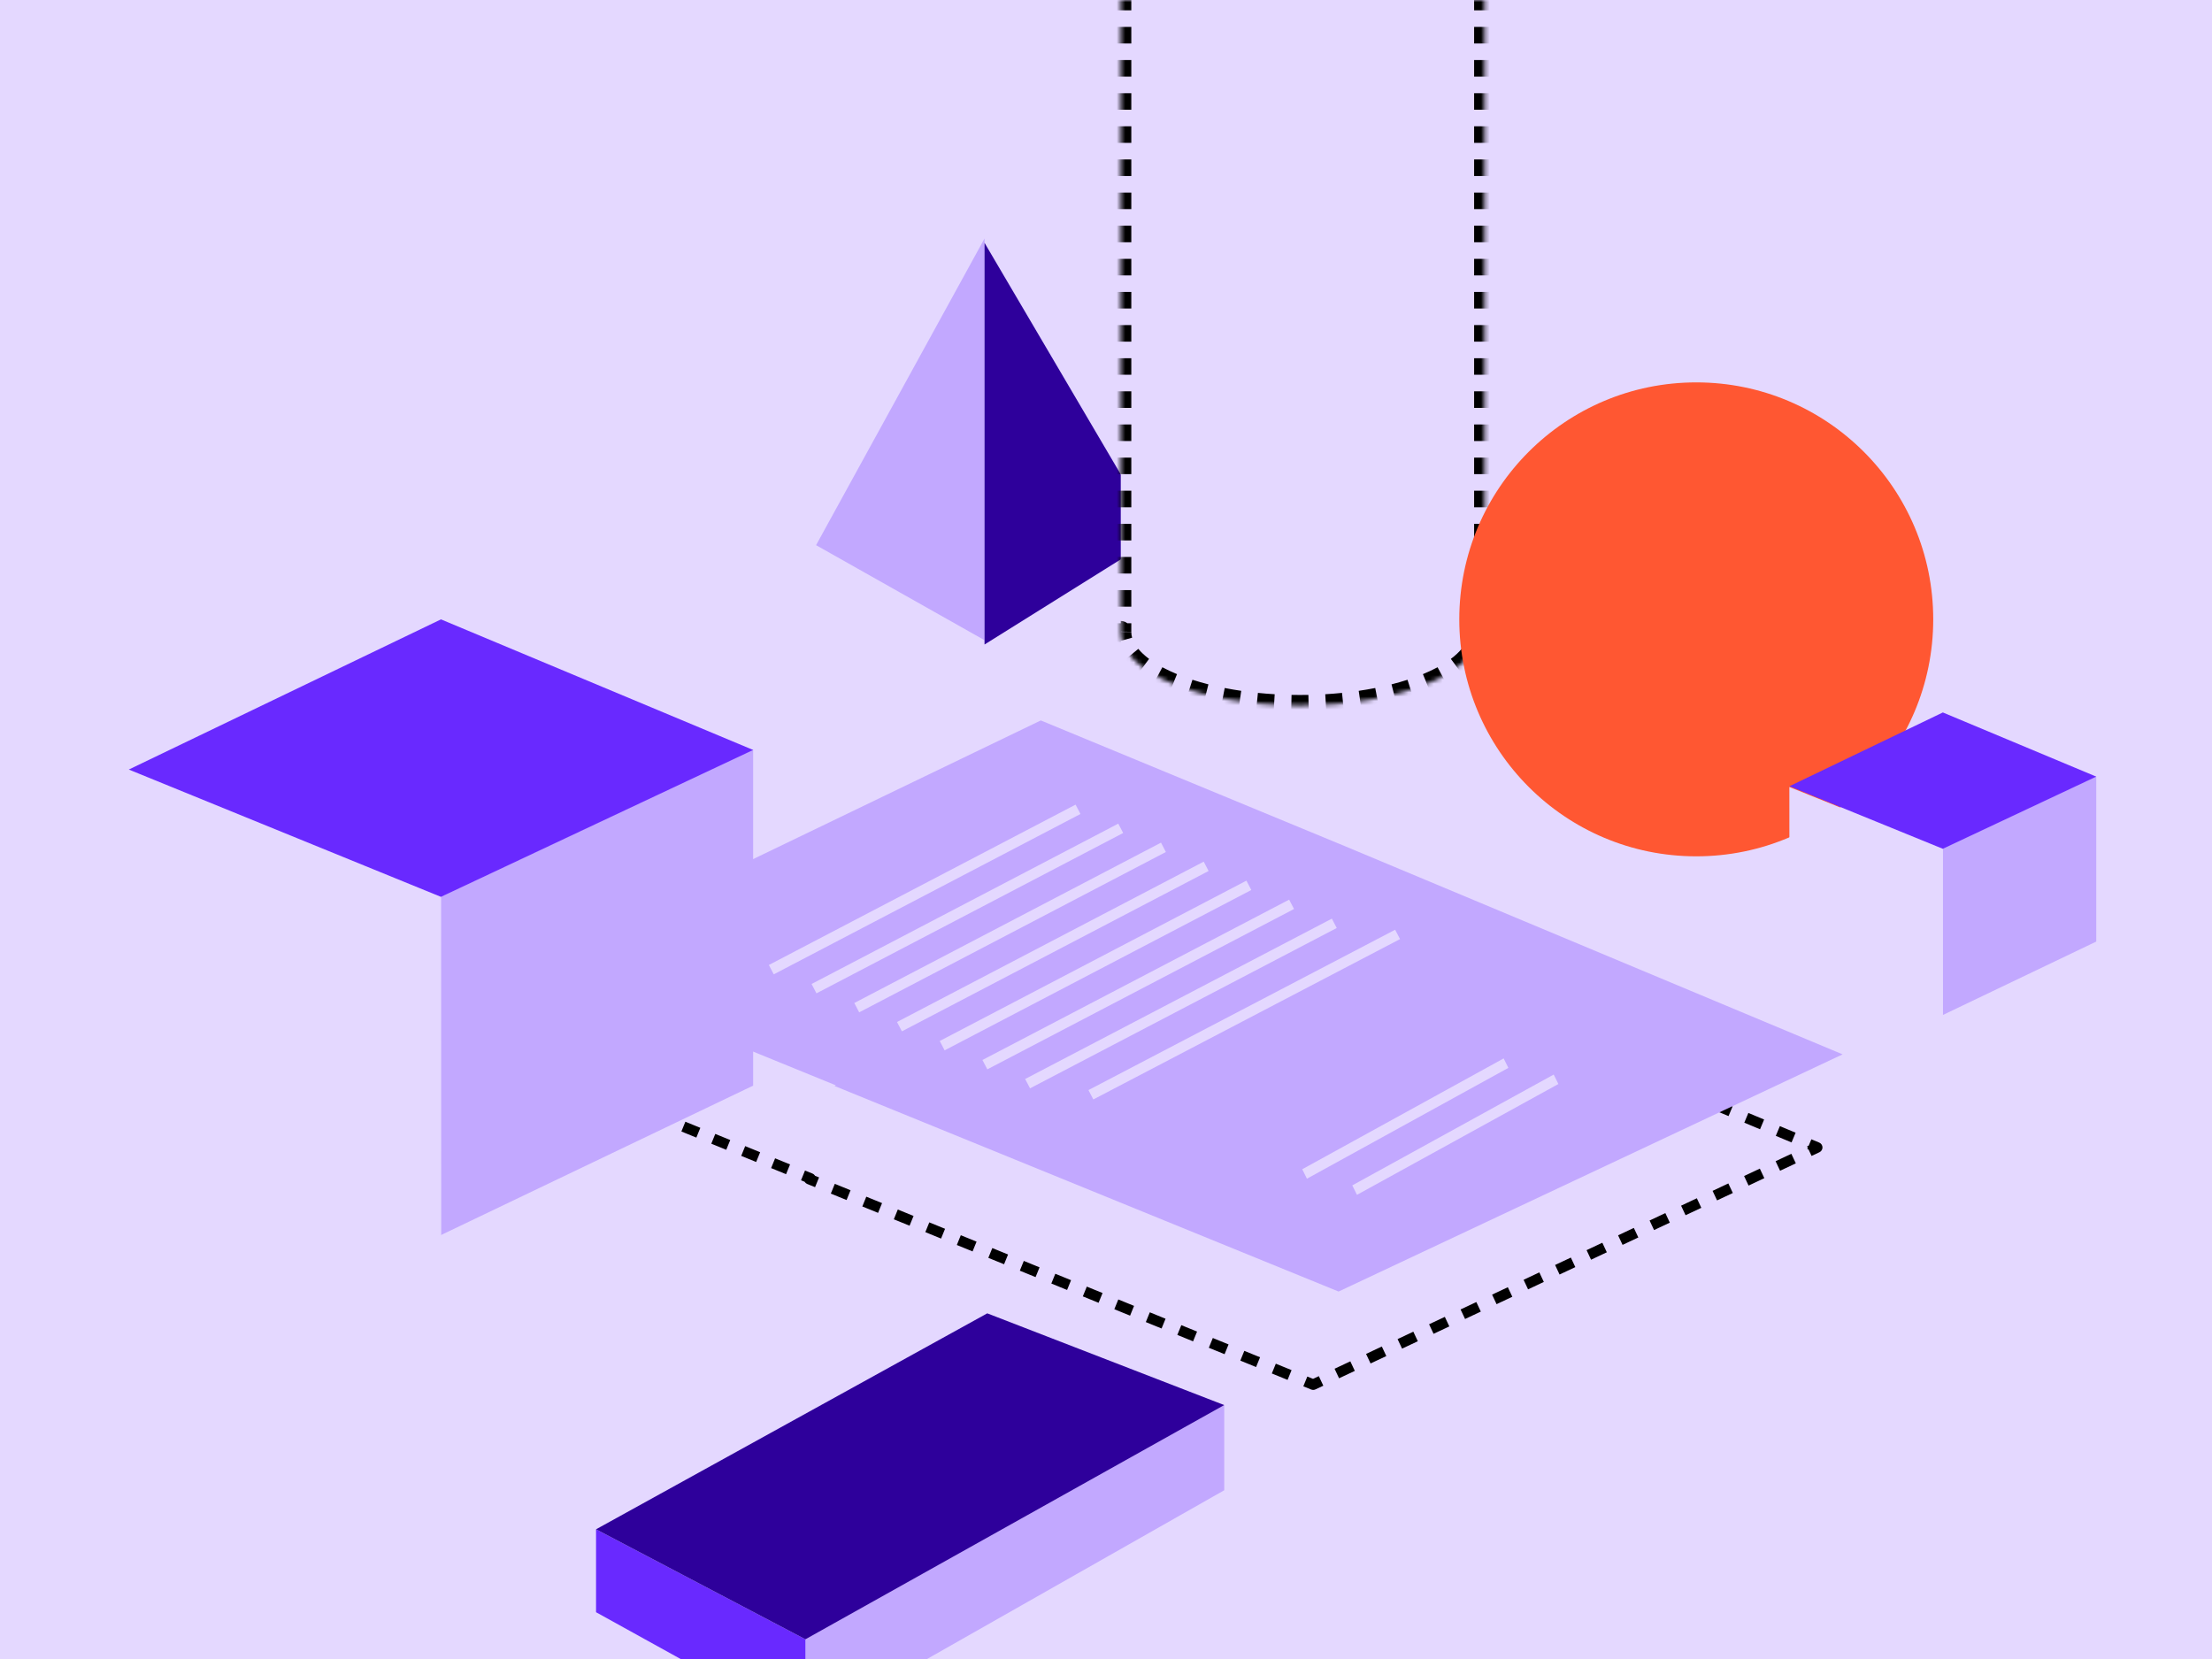 <svg width="516" height="387" viewBox="0 0 516 387" fill="none" xmlns="http://www.w3.org/2000/svg">
<g clip-path="url(#clip0_238_100210)">
<rect width="516" height="387" fill="#E4D8FF"/>
<path fill-rule="evenodd" clip-rule="evenodd" d="M119.297 246.445L236.87 189.887L305.828 218.733L306.334 218.489L423.906 267.67L306.334 322.998L188.762 275.047L189.067 274.9L119.297 246.445Z" fill="#E4D8FF"/>
<path d="M236.87 189.887L237.345 188.751C237.02 188.616 236.653 188.625 236.336 188.778L236.87 189.887ZM119.297 246.445L118.764 245.335C118.325 245.546 118.052 245.996 118.067 246.482C118.082 246.969 118.382 247.401 118.832 247.585L119.297 246.445ZM305.828 218.733L305.353 219.868C305.678 220.004 306.045 219.994 306.362 219.842L305.828 218.733ZM306.334 218.489L306.809 217.354C306.484 217.218 306.117 217.227 305.8 217.38L306.334 218.489ZM423.906 267.67L424.43 268.784C424.871 268.577 425.148 268.129 425.137 267.643C425.126 267.156 424.83 266.722 424.381 266.534L423.906 267.67ZM306.334 322.998L305.869 324.138C306.188 324.268 306.546 324.259 306.858 324.112L306.334 322.998ZM188.762 275.047L188.228 273.938C187.789 274.149 187.516 274.598 187.531 275.085C187.546 275.571 187.846 276.003 188.297 276.187L188.762 275.047ZM189.067 274.9L189.601 276.009C190.039 275.798 190.312 275.349 190.298 274.862C190.283 274.376 189.983 273.944 189.532 273.76L189.067 274.9ZM236.336 188.778L234.607 189.61L235.674 191.828L237.403 190.997L236.336 188.778ZM231.149 191.273L227.691 192.936L228.758 195.155L232.216 193.492L231.149 191.273ZM224.233 194.6L220.775 196.263L221.842 198.482L225.3 196.819L224.233 194.6ZM217.317 197.927L213.859 199.59L214.926 201.809L218.384 200.146L217.317 197.927ZM210.401 201.254L206.943 202.917L208.01 205.136L211.468 203.473L210.401 201.254ZM203.485 204.581L200.027 206.244L201.094 208.463L204.552 206.799L203.485 204.581ZM196.569 207.908L193.111 209.571L194.178 211.79L197.636 210.126L196.569 207.908ZM189.653 211.235L186.195 212.898L187.262 215.117L190.72 213.453L189.653 211.235ZM182.737 214.561L179.279 216.225L180.346 218.444L183.804 216.78L182.737 214.561ZM175.821 217.888L172.363 219.552L173.43 221.771L176.888 220.107L175.821 217.888ZM168.905 221.215L165.447 222.879L166.514 225.098L169.972 223.434L168.905 221.215ZM161.989 224.542L158.531 226.206L159.598 228.424L163.056 226.761L161.989 224.542ZM155.073 227.869L151.615 229.533L152.682 231.751L156.14 230.088L155.073 227.869ZM148.157 231.196L144.699 232.86L145.766 235.078L149.224 233.415L148.157 231.196ZM141.241 234.523L137.783 236.186L138.85 238.405L142.308 236.742L141.241 234.523ZM134.325 237.85L130.867 239.513L131.934 241.732L135.392 240.069L134.325 237.85ZM127.409 241.177L123.951 242.84L125.018 245.059L128.476 243.396L127.409 241.177ZM120.493 244.504L118.764 245.335L119.831 247.554L121.56 246.723L120.493 244.504ZM118.832 247.585L120.577 248.296L121.507 246.016L119.762 245.305L118.832 247.585ZM124.065 249.719L127.554 251.142L128.483 248.862L124.995 247.439L124.065 249.719ZM131.042 252.564L134.531 253.987L135.46 251.707L131.972 250.285L131.042 252.564ZM138.019 255.41L141.508 256.833L142.437 254.553L138.949 253.13L138.019 255.41ZM144.996 258.255L148.485 259.678L149.414 257.398L145.926 255.976L144.996 258.255ZM151.973 261.101L155.462 262.524L156.391 260.244L152.903 258.821L151.973 261.101ZM158.95 263.946L162.438 265.369L163.368 263.089L159.88 261.667L158.95 263.946ZM165.927 266.792L169.415 268.215L170.345 265.935L166.857 264.512L165.927 266.792ZM172.904 269.637L176.392 271.06L177.322 268.78L173.834 267.358L172.904 269.637ZM179.881 272.483L183.369 273.906L184.299 271.626L180.811 270.203L179.881 272.483ZM186.858 275.329L188.602 276.04L189.532 273.76L187.788 273.049L186.858 275.329ZM188.533 273.791L188.457 273.827L189.524 276.046L189.601 276.009L188.533 273.791ZM188.304 273.901L188.228 273.938L189.295 276.156L189.372 276.12L188.304 273.901ZM188.297 276.187L190.134 276.936L191.063 274.656L189.226 273.907L188.297 276.187ZM193.808 278.435L197.482 279.933L198.412 277.653L194.738 276.155L193.808 278.435ZM201.156 281.431L204.83 282.93L205.76 280.65L202.086 279.152L201.156 281.431ZM208.504 284.428L212.178 285.927L213.108 283.647L209.434 282.149L208.504 284.428ZM215.853 287.425L219.527 288.924L220.457 286.644L216.782 285.146L215.853 287.425ZM223.201 290.422L226.875 291.921L227.805 289.641L224.131 288.142L223.201 290.422ZM230.549 293.419L234.223 294.918L235.153 292.638L231.479 291.139L230.549 293.419ZM237.897 296.416L241.572 297.915L242.501 295.635L238.827 294.136L237.897 296.416ZM245.246 299.413L248.92 300.912L249.85 298.632L246.176 297.133L245.246 299.413ZM252.594 302.41L256.268 303.909L257.198 301.629L253.524 300.13L252.594 302.41ZM259.942 305.407L263.616 306.906L264.546 304.626L260.872 303.127L259.942 305.407ZM267.29 308.404L270.965 309.902L271.894 307.623L268.22 306.124L267.29 308.404ZM274.639 311.401L278.313 312.899L279.243 310.62L275.569 309.121L274.639 311.401ZM281.987 314.398L285.661 315.896L286.591 313.616L282.917 312.118L281.987 314.398ZM289.335 317.395L293.009 318.893L293.939 316.613L290.265 315.115L289.335 317.395ZM296.684 320.392L300.358 321.89L301.288 319.61L297.613 318.112L296.684 320.392ZM304.032 323.389L305.869 324.138L306.799 321.858L304.962 321.109L304.032 323.389ZM306.858 324.112L308.695 323.247L307.647 321.02L305.81 321.884L306.858 324.112ZM312.369 321.518L316.043 319.789L314.995 317.562L311.321 319.291L312.369 321.518ZM319.717 318.06L323.392 316.331L322.343 314.104L318.669 315.833L319.717 318.06ZM327.066 314.602L330.74 312.873L329.692 310.646L326.017 312.375L327.066 314.602ZM334.414 311.144L338.088 309.415L337.04 307.188L333.366 308.917L334.414 311.144ZM341.762 307.686L345.436 305.957L344.388 303.73L340.714 305.459L341.762 307.686ZM349.111 304.228L352.785 302.499L351.736 300.272L348.062 302.001L349.111 304.228ZM356.459 300.77L360.133 299.041L359.085 296.813L355.41 298.543L356.459 300.77ZM363.807 297.312L367.481 295.583L366.433 293.355L362.759 295.084L363.807 297.312ZM371.155 293.854L374.83 292.125L373.781 289.897L370.107 291.626L371.155 293.854ZM378.504 290.396L382.178 288.667L381.129 286.439L377.455 288.168L378.504 290.396ZM385.852 286.938L389.526 285.209L388.478 282.981L384.804 284.71L385.852 286.938ZM393.2 283.48L396.874 281.751L395.826 279.523L392.152 281.252L393.2 283.48ZM400.548 280.022L404.223 278.293L403.174 276.065L399.5 277.794L400.548 280.022ZM407.897 276.564L411.571 274.835L410.522 272.607L406.848 274.336L407.897 276.564ZM415.245 273.106L418.919 271.377L417.871 269.149L414.197 270.878L415.245 273.106ZM422.593 269.648L424.43 268.784L423.382 266.556L421.545 267.42L422.593 269.648ZM424.381 266.534L422.544 265.766L421.594 268.037L423.431 268.806L424.381 266.534ZM418.87 264.229L415.196 262.692L414.246 264.963L417.92 266.5L418.87 264.229ZM411.522 261.155L407.848 259.618L406.897 261.89L410.572 263.426L411.522 261.155ZM404.173 258.081L400.499 256.544L399.549 258.816L403.223 260.353L404.173 258.081ZM396.825 255.007L393.151 253.471L392.201 255.742L395.875 257.279L396.825 255.007ZM389.477 251.934L385.803 250.397L384.853 252.668L388.527 254.205L389.477 251.934ZM382.129 248.86L378.455 247.323L377.504 249.594L381.179 251.131L382.129 248.86ZM374.78 245.786L371.106 244.249L370.156 246.521L373.83 248.058L374.78 245.786ZM367.432 242.712L363.758 241.175L362.808 243.447L366.482 244.984L367.432 242.712ZM360.084 239.638L356.41 238.102L355.46 240.373L359.134 241.91L360.084 239.638ZM352.736 236.565L349.061 235.028L348.111 237.299L351.785 238.836L352.736 236.565ZM345.387 233.491L341.713 231.954L340.763 234.225L344.437 235.762L345.387 233.491ZM338.039 230.417L334.365 228.88L333.415 231.152L337.089 232.689L338.039 230.417ZM330.691 227.343L327.017 225.806L326.066 228.078L329.741 229.615L330.691 227.343ZM323.342 224.27L319.668 222.733L318.718 225.004L322.392 226.541L323.342 224.27ZM315.994 221.196L312.32 219.659L311.37 221.93L315.044 223.467L315.994 221.196ZM308.646 218.122L306.809 217.354L305.859 219.625L307.696 220.393L308.646 218.122ZM305.8 217.38L305.674 217.441L306.741 219.659L306.868 219.599L305.8 217.38ZM305.421 217.562L305.294 217.623L306.362 219.842L306.488 219.781L305.421 217.562ZM306.303 217.597L304.388 216.796L303.437 219.067L305.353 219.868L306.303 217.597ZM300.557 215.193L296.726 213.591L295.775 215.862L299.606 217.465L300.557 215.193ZM292.895 211.988L289.064 210.385L288.113 212.657L291.944 214.259L292.895 211.988ZM285.233 208.783L281.402 207.18L280.451 209.452L284.282 211.054L285.233 208.783ZM277.57 205.578L273.739 203.975L272.789 206.247L276.62 207.849L277.57 205.578ZM269.908 202.373L266.077 200.77L265.127 203.042L268.958 204.644L269.908 202.373ZM262.246 199.168L258.415 197.565L257.465 199.837L261.296 201.439L262.246 199.168ZM254.584 195.963L250.753 194.36L249.803 196.632L253.634 198.234L254.584 195.963ZM246.922 192.758L243.091 191.155L242.141 193.427L245.972 195.029L246.922 192.758ZM239.26 189.553L237.345 188.751L236.395 191.023L238.31 191.824L239.26 189.553Z" fill="black"/>
<path d="M190.369 127.173L229.664 149.34V55.636L190.369 127.173Z" fill="#C2A8FF"/>
<path d="M229.664 56.642L269.967 125.157L229.664 150.346V56.642Z" fill="#2E009B"/>
<path fill-rule="evenodd" clip-rule="evenodd" d="M125.22 224.727L242.792 168.057L312.247 196.776L312.256 196.772L429.828 245.953L312.256 301.281L194.684 253.33L194.991 253.182L125.22 224.727Z" fill="#C2A8FF"/>
<path d="M102.867 288.106V209.188L175.689 174.826V253.248L102.867 288.106Z" fill="#C2A8FF"/>
<path d="M30 179.88L102.838 209.173L102.88 288.064L30.041 257.902L30 179.88Z" fill="#E4D8FF"/>
<path d="M102.866 144.483L30.044 179.514L102.866 209.214L175.689 174.945L102.866 144.483Z" fill="#6929FF"/>
<line x1="254.476" y1="255.379" x2="326.021" y2="217.974" stroke="#E4D8FF" stroke-width="2.462"/>
<line y1="-1.231" x2="53.637" y2="-1.231" transform="matrix(0.876 -0.482 0.445 0.896 316.546 278.723)" stroke="#E4D8FF" stroke-width="2.462"/>
<line x1="179.926" y1="226.195" x2="251.471" y2="188.79" stroke="#E4D8FF" stroke-width="2.462"/>
<line x1="189.89" y1="230.628" x2="261.434" y2="193.223" stroke="#E4D8FF" stroke-width="2.462"/>
<line x1="199.855" y1="235.061" x2="271.4" y2="197.656" stroke="#E4D8FF" stroke-width="2.462"/>
<line x1="209.819" y1="239.493" x2="281.364" y2="202.088" stroke="#E4D8FF" stroke-width="2.462"/>
<line x1="219.784" y1="243.926" x2="291.328" y2="206.521" stroke="#E4D8FF" stroke-width="2.462"/>
<line x1="229.747" y1="248.357" x2="301.292" y2="210.952" stroke="#E4D8FF" stroke-width="2.462"/>
<line x1="239.711" y1="252.79" x2="311.256" y2="215.385" stroke="#E4D8FF" stroke-width="2.462"/>
<line y1="-1.231" x2="53.637" y2="-1.231" transform="matrix(0.876 -0.482 0.445 0.896 304.874 274.959)" stroke="#E4D8FF" stroke-width="2.462"/>
<mask id="path-19-inside-1_238_100210" fill="white">
<path fill-rule="evenodd" clip-rule="evenodd" d="M346.336 -30.429L261.442 -30.429V147.316H261.443C261.443 147.354 261.442 147.393 261.442 147.431C261.442 156.903 280.159 164.582 303.248 164.582C326.336 164.582 345.053 156.903 345.053 147.431C345.053 147.393 345.052 147.354 345.052 147.316H346.336V-30.429Z"/>
</mask>
<path fill-rule="evenodd" clip-rule="evenodd" d="M346.336 -30.429L261.442 -30.429V147.316H261.443C261.443 147.354 261.442 147.393 261.442 147.431C261.442 156.903 280.159 164.582 303.248 164.582C326.336 164.582 345.053 156.903 345.053 147.431C345.053 147.393 345.052 147.354 345.052 147.316H346.336V-30.429Z" fill="#E4D8FF"/>
<path d="M261.442 -30.429V-31.66C260.762 -31.66 260.211 -31.109 260.211 -30.429H261.442ZM346.336 -30.429H347.567C347.567 -31.109 347.015 -31.66 346.336 -31.66V-30.429ZM261.442 147.316H260.211C260.211 147.996 260.762 148.547 261.442 148.547V147.316ZM261.443 147.316L262.674 147.336C262.68 147.006 262.552 146.688 262.321 146.453C262.089 146.218 261.773 146.085 261.443 146.085V147.316ZM345.052 147.316V146.085C344.722 146.085 344.406 146.218 344.174 146.453C343.943 146.688 343.816 147.006 343.821 147.336L345.052 147.316ZM346.336 147.316V148.547C347.015 148.547 347.567 147.996 347.567 147.316H346.336ZM260.211 -30.429V-28.497H262.673V-30.429H260.211ZM260.211 -24.633V-20.769H262.673V-24.633H260.211ZM260.211 -16.905V-13.041H262.673V-16.905H260.211ZM260.211 -9.177V-5.313H262.673V-9.177H260.211ZM260.211 -1.449V2.415H262.673V-1.449H260.211ZM260.211 6.279V10.143H262.673V6.279H260.211ZM260.211 14.008V17.872H262.673V14.008H260.211ZM260.211 21.736V25.6H262.673V21.736H260.211ZM260.211 29.464V33.328H262.673V29.464H260.211ZM260.211 37.192V41.056H262.673V37.192H260.211ZM260.211 44.92V48.784H262.673V44.92H260.211ZM260.211 52.648V56.512H262.673V52.648H260.211ZM260.211 60.376V64.24H262.673V60.376H260.211ZM260.211 68.104V71.968H262.673V68.104H260.211ZM260.211 75.832V79.696H262.673V75.832H260.211ZM260.211 83.56V87.424H262.673V83.56H260.211ZM260.211 91.288V95.152H262.673V91.288H260.211ZM260.211 99.016V102.88H262.673V99.016H260.211ZM260.211 106.744V110.608H262.673V106.744H260.211ZM260.211 114.472V118.336H262.673V114.472H260.211ZM260.211 122.2V126.064H262.673V122.2H260.211ZM260.211 129.928V133.792H262.673V129.928H260.211ZM260.211 137.656V141.52H262.673V137.656H260.211ZM260.211 145.384V147.316H262.673V145.384H260.211ZM261.442 148.547H261.443V146.085H261.442V148.547ZM261.443 148.547H261.443V146.085H261.443V148.547ZM260.212 147.297C260.212 147.308 260.212 147.319 260.212 147.33L262.674 147.36C262.674 147.352 262.674 147.344 262.674 147.336L260.212 147.297ZM260.211 147.397C260.211 147.408 260.211 147.42 260.211 147.431H262.674C262.674 147.423 262.674 147.415 262.674 147.407L260.211 147.397ZM260.211 147.431C260.211 148.22 260.322 148.996 260.535 149.753L262.905 149.086C262.751 148.538 262.674 147.987 262.674 147.431H260.211ZM262.687 153.712C263.548 154.757 264.611 155.741 265.842 156.66L267.315 154.688C266.212 153.863 265.3 153.011 264.586 152.145L262.687 153.712ZM269.399 158.904C270.564 159.531 271.822 160.122 273.162 160.673L274.1 158.397C272.829 157.874 271.648 157.318 270.566 156.736L269.399 158.904ZM277.032 162.086C278.296 162.494 279.615 162.873 280.983 163.22L281.588 160.834C280.268 160.499 279 160.134 277.789 159.743L277.032 162.086ZM284.982 164.117C286.29 164.374 287.635 164.604 289.011 164.806L289.368 162.37C288.03 162.174 286.725 161.95 285.456 161.701L284.982 164.117ZM293.064 165.307C294.397 165.442 295.754 165.551 297.132 165.633L297.278 163.175C295.933 163.095 294.61 162.989 293.312 162.857L293.064 165.307ZM301.208 165.793C301.884 165.806 302.564 165.813 303.248 165.813V163.351C302.58 163.351 301.916 163.344 301.256 163.331L301.208 165.793ZM303.248 165.813C303.931 165.813 304.611 165.806 305.287 165.793L305.239 163.331C304.579 163.344 303.915 163.351 303.248 163.351V165.813ZM309.363 165.633C310.742 165.551 312.099 165.442 313.431 165.307L313.183 162.857C311.885 162.989 310.562 163.095 309.217 163.175L309.363 165.633ZM317.484 164.806C318.861 164.604 320.205 164.374 321.513 164.117L321.039 161.701C319.771 161.95 318.466 162.174 317.128 162.37L317.484 164.806ZM325.512 163.22C326.881 162.873 328.2 162.494 329.463 162.086L328.707 159.743C327.496 160.134 326.227 160.499 324.907 160.834L325.512 163.22ZM333.333 160.674C334.674 160.122 335.931 159.531 337.096 158.904L335.929 156.736C334.847 157.318 333.666 157.874 332.396 158.397L333.333 160.674ZM340.654 156.66C341.884 155.741 342.947 154.757 343.809 153.712L341.909 152.145C341.195 153.011 340.283 153.863 339.18 154.688L340.654 156.66ZM345.96 149.753C346.173 148.996 346.284 148.22 346.284 147.431H343.822C343.822 147.987 343.744 148.538 343.59 149.086L345.96 149.753ZM346.284 147.431C346.284 147.42 346.284 147.408 346.284 147.397L343.822 147.407C343.822 147.415 343.822 147.423 343.822 147.431H346.284ZM346.283 147.33C346.283 147.319 346.283 147.308 346.283 147.297L343.821 147.336C343.821 147.344 343.821 147.352 343.821 147.36L346.283 147.33ZM345.052 148.547H345.373V146.085H345.052V148.547ZM346.015 148.547H346.336V146.085H346.015V148.547ZM347.567 147.316V145.384H345.104V147.316H347.567ZM347.567 141.52V137.656H345.104V141.52H347.567ZM347.567 133.792V129.928H345.104V133.792H347.567ZM347.567 126.064V122.2H345.104V126.064H347.567ZM347.567 118.336V114.472H345.104V118.336H347.567ZM347.567 110.608V106.744H345.104V110.608H347.567ZM347.567 102.88V99.016H345.104V102.88H347.567ZM347.567 95.152V91.288H345.104V95.152H347.567ZM347.567 87.424V83.56H345.104V87.424H347.567ZM347.567 79.696V75.832H345.104V79.696H347.567ZM347.567 71.968V68.104H345.104V71.968H347.567ZM347.567 64.24V60.376H345.104V64.24H347.567ZM347.567 56.512V52.648H345.104V56.512H347.567ZM347.567 48.784V44.92H345.104V48.784H347.567ZM347.567 41.056V37.192H345.104V41.056H347.567ZM347.567 33.328V29.464H345.104V33.328H347.567ZM347.567 25.6V21.736H345.104V25.6H347.567ZM347.567 17.872V14.008H345.104V17.872H347.567ZM347.567 10.143V6.279H345.104V10.143H347.567ZM347.567 2.415V-1.449H345.104V2.415H347.567ZM347.567 -5.313V-9.177H345.104V-5.313H347.567ZM347.567 -13.041V-16.905H345.104V-13.041H347.567ZM347.567 -20.769V-24.633H345.104V-20.769H347.567ZM347.567 -28.497V-30.429H345.104V-28.497H347.567ZM346.336 -31.66H344.406V-29.198H346.336V-31.66ZM340.547 -31.66H336.689V-29.198H340.547V-31.66ZM332.83 -31.66L328.971 -31.66V-29.198L332.83 -29.198V-31.66ZM325.112 -31.66H321.253V-29.198H325.112V-31.66ZM317.395 -31.66H313.536V-29.198H317.395V-31.66ZM309.677 -31.66H305.818V-29.198H309.677V-31.66ZM301.96 -31.66H298.101V-29.198H301.96V-31.66ZM294.242 -31.66H290.383V-29.198H294.242V-31.66ZM286.524 -31.66L282.666 -31.66V-29.198L286.524 -29.198V-31.66ZM278.807 -31.66H274.948V-29.198H278.807V-31.66ZM271.089 -31.66H267.231V-29.198H271.089V-31.66ZM263.372 -31.66H261.442V-29.198H263.372V-31.66ZM261.442 -30.429V-32.891C260.083 -32.891 258.98 -31.788 258.98 -30.429H261.442ZM346.336 -30.429H348.798C348.798 -31.788 347.695 -32.891 346.336 -32.891V-30.429ZM261.442 147.316H258.98C258.98 148.676 260.083 149.778 261.442 149.778V147.316ZM261.443 147.316L263.905 147.356C263.916 146.696 263.661 146.059 263.198 145.589C262.735 145.119 262.103 144.854 261.443 144.854V147.316ZM345.052 147.316V144.854C344.392 144.854 343.76 145.119 343.297 145.589C342.834 146.06 342.579 146.696 342.59 147.356L345.052 147.316ZM346.336 147.316V149.778C347.695 149.778 348.798 148.676 348.798 147.316H346.336ZM258.98 -30.429V-28.497H263.905V-30.429H258.98ZM258.98 -24.633V-20.769H263.905V-24.633H258.98ZM258.98 -16.905V-13.041H263.905V-16.905H258.98ZM258.98 -9.177V-5.313H263.905V-9.177H258.98ZM258.98 -1.449V2.415H263.905V-1.449H258.98ZM258.98 6.279V10.143H263.905V6.279H258.98ZM258.98 14.008V17.872H263.905V14.008H258.98ZM258.98 21.736V25.6H263.905V21.736H258.98ZM258.98 29.464V33.328H263.905V29.464H258.98ZM258.98 37.192V41.056H263.905V37.192H258.98ZM258.98 44.92V48.784H263.905V44.92H258.98ZM258.98 52.648V56.512H263.905V52.648H258.98ZM258.98 60.376V64.24H263.905V60.376H258.98ZM258.98 68.104V71.968H263.905V68.104H258.98ZM258.98 75.832V79.696H263.905V75.832H258.98ZM258.98 83.56V87.424H263.905V83.56H258.98ZM258.98 91.288V95.152H263.905V91.288H258.98ZM258.98 99.016V102.88H263.905V99.016H258.98ZM258.98 106.744V110.608H263.905V106.744H258.98ZM258.98 114.472V118.336H263.905V114.472H258.98ZM258.98 122.2V126.064H263.905V122.2H258.98ZM258.98 129.928V133.792H263.905V129.928H258.98ZM258.98 137.656V141.52H263.905V137.656H258.98ZM258.98 145.384V147.316H263.905V145.384H258.98ZM261.442 149.778H261.443V144.854H261.442V149.778ZM261.443 149.778H261.443V144.854H261.443V149.778ZM258.982 147.277C258.981 147.29 258.981 147.303 258.981 147.315L263.905 147.374C263.905 147.368 263.905 147.362 263.905 147.356L258.982 147.277ZM258.98 147.392C258.98 147.405 258.98 147.418 258.98 147.431H263.905C263.905 147.424 263.905 147.418 263.905 147.412L258.98 147.392ZM258.98 147.431C258.98 148.336 259.108 149.224 259.35 150.086L264.091 148.752C263.966 148.31 263.905 147.87 263.905 147.431H258.98ZM261.737 154.495C262.672 155.63 263.811 156.68 265.105 157.646L268.052 153.701C267.012 152.924 266.176 152.139 265.536 151.362L261.737 154.495ZM268.816 159.988C270.021 160.637 271.318 161.245 272.693 161.812L274.568 157.258C273.333 156.75 272.191 156.212 271.149 155.652L268.816 159.988ZM276.654 163.258C277.944 163.674 279.288 164.06 280.68 164.414L281.891 159.641C280.595 159.312 279.352 158.954 278.167 158.572L276.654 163.258ZM284.745 165.325C286.073 165.586 287.437 165.82 288.832 166.024L289.546 161.152C288.227 160.958 286.942 160.738 285.694 160.493L284.745 165.325ZM292.94 166.531C294.29 166.668 295.664 166.779 297.059 166.862L297.351 161.946C296.023 161.867 294.717 161.762 293.436 161.632L292.94 166.531ZM301.184 167.024C301.868 167.037 302.556 167.044 303.248 167.044V162.119C302.588 162.119 301.932 162.113 301.28 162.1L301.184 167.024ZM303.248 167.044C303.939 167.044 304.627 167.037 305.311 167.024L305.215 162.1C304.563 162.113 303.907 162.119 303.248 162.119V167.044ZM309.436 166.862C310.831 166.779 312.206 166.668 313.556 166.531L313.059 161.632C311.778 161.762 310.472 161.867 309.144 161.946L309.436 166.862ZM317.663 166.024C319.058 165.82 320.422 165.586 321.751 165.325L320.802 160.493C319.554 160.738 318.268 160.958 316.949 161.152L317.663 166.024ZM325.815 164.414C327.207 164.06 328.552 163.674 329.842 163.258L328.328 158.572C327.144 158.954 325.9 159.312 324.604 159.641L325.815 164.414ZM333.802 161.812C335.177 161.245 336.474 160.637 337.679 159.988L335.346 155.652C334.305 156.212 333.163 156.75 331.927 157.258L333.802 161.812ZM341.39 157.646C342.684 156.68 343.823 155.63 344.759 154.495L340.959 151.362C340.319 152.139 339.483 152.924 338.443 153.701L341.39 157.646ZM347.145 150.086C347.388 149.224 347.515 148.336 347.515 147.431H342.591C342.591 147.87 342.529 148.31 342.405 148.752L347.145 150.086ZM347.515 147.431C347.515 147.418 347.515 147.405 347.515 147.392L342.591 147.412C342.591 147.418 342.591 147.425 342.591 147.431H347.515ZM347.514 147.315C347.514 147.303 347.514 147.29 347.514 147.277L342.59 147.356C342.59 147.362 342.59 147.368 342.59 147.374L347.514 147.315ZM345.052 149.778H345.373V144.854H345.052V149.778ZM346.015 149.778H346.336V144.854H346.015V149.778ZM348.798 147.316V145.384H343.873V147.316H348.798ZM348.798 141.52V137.656H343.873V141.52H348.798ZM348.798 133.792V129.928H343.873V133.792H348.798ZM348.798 126.064V122.2H343.873V126.064H348.798ZM348.798 118.336V114.472H343.873V118.336H348.798ZM348.798 110.608V106.744H343.873V110.608H348.798ZM348.798 102.88V99.016H343.873V102.88H348.798ZM348.798 95.152V91.288H343.873V95.152H348.798ZM348.798 87.424V83.56H343.873V87.424H348.798ZM348.798 79.696V75.832H343.873V79.696H348.798ZM348.798 71.968V68.104H343.873V71.968H348.798ZM348.798 64.24V60.376H343.873V64.24H348.798ZM348.798 56.512V52.648H343.873V56.512H348.798ZM348.798 48.784V44.92H343.873V48.784H348.798ZM348.798 41.056V37.192H343.873V41.056H348.798ZM348.798 33.328V29.464H343.873V33.328H348.798ZM348.798 25.6V21.736H343.873V25.6H348.798ZM348.798 17.872V14.008H343.873V17.872H348.798ZM348.798 10.143V6.279H343.873V10.143H348.798ZM348.798 2.415V-1.449H343.873V2.415H348.798ZM348.798 -5.313V-9.177H343.873V-5.313H348.798ZM348.798 -13.041V-16.905H343.873V-13.041H348.798ZM348.798 -20.769V-24.633H343.873V-20.769H348.798ZM348.798 -28.497V-30.429H343.873V-28.497H348.798ZM346.336 -32.891H344.406V-27.966H346.336V-32.891ZM340.547 -32.891H336.689V-27.966H340.547V-32.891ZM332.83 -32.891H328.971V-27.966H332.83V-32.891ZM325.112 -32.891H321.253V-27.966H325.112V-32.891ZM317.395 -32.891H313.536V-27.966H317.395V-32.891ZM309.677 -32.891H305.818V-27.966H309.677V-32.891ZM301.96 -32.891H298.101V-27.966H301.96V-32.891ZM294.242 -32.891H290.383V-27.966H294.242V-32.891ZM286.524 -32.891H282.666V-27.966H286.524V-32.891ZM278.807 -32.891H274.948V-27.966H278.807V-32.891ZM271.089 -32.891H267.231V-27.966H271.089V-32.891ZM263.372 -32.891H261.442V-27.966H263.372V-32.891Z" fill="black" mask="url(#path-19-inside-1_238_100210)"/>
<path d="M187.888 382.408L285.581 327.766V347.636L187.888 403.106V382.408Z" fill="#C2A8FF"/>
<path d="M139.041 356.743L187.887 382.408V403.106L139.041 376.087V356.743Z" fill="#6929FF"/>
<path d="M139.041 356.742L187.887 382.408L285.581 327.766L230.302 306.367L139.041 356.742Z" fill="#2E009B"/>
<circle cx="395.692" cy="144.479" r="55.279" fill="#FF5732"/>
<path d="M453.216 236.771V197.992L489 181.107V219.643L453.216 236.771Z" fill="#C2A8FF"/>
<path d="M417.409 183.59L453.201 197.984L453.222 236.751L417.429 221.929L417.409 183.59Z" fill="#E4D8FF"/>
<path d="M453.214 166.196L417.43 183.409L453.214 198.004L488.999 181.164L453.214 166.196Z" fill="#6929FF"/>
</g>
<defs>
<clipPath id="clip0_238_100210">
<rect width="516" height="387" fill="white"/>
</clipPath>
</defs>
</svg>
